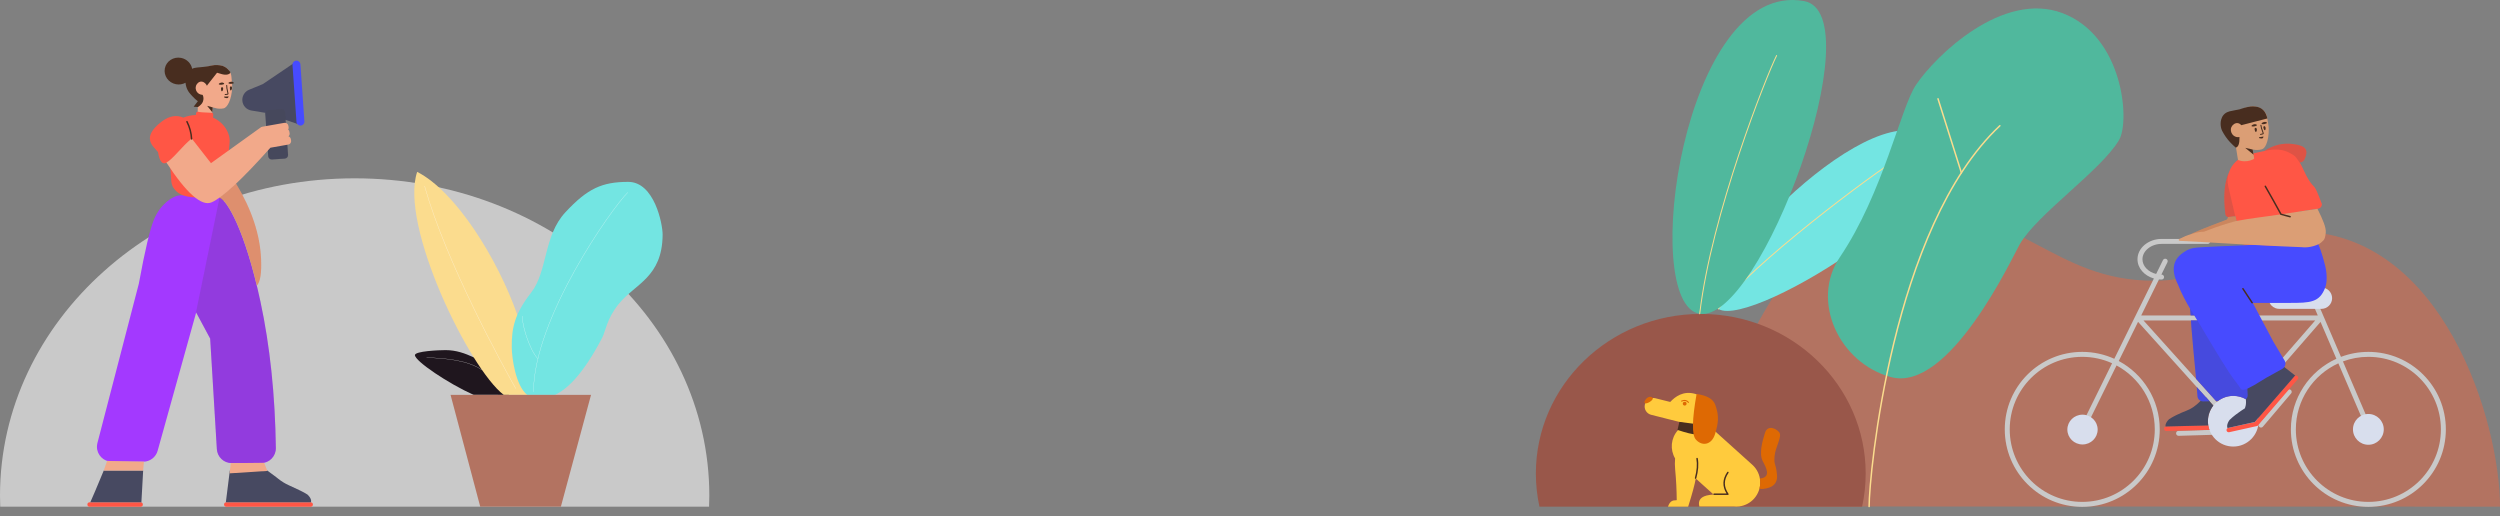 <svg xmlns="http://www.w3.org/2000/svg" width="5033" height="1039" fill="none" viewBox="0 0 5033 1039"><rect x="0" y="0" width="5033" height="1039" fill="#808080" stroke="none"/><path fill="#B37361" d="M3424 1019.57C3424 884.916 3572.69 416 3826.34 416C4074.12 416 4131.06 565.168 4336.69 565.168C4490.28 565.168 4479.79 465.723 4623.93 465.723C4918.42 465.723 5033 849.42 5033 1020L3424 1019.57Z"/><path fill="#C9C9C9" d="M1427.52 1020C1427.81 1012.68 1428 1005.33 1428 997.866C1428 645.031 1108.33 359 714.008 359C319.685 359 0 645.091 0 997.866C0 1005.27 0.187 1012.62 0.475 1020H1427.52Z"/><path fill="#99574A" d="M3748.8 1020C3753.6 997.957 3756.01 975.641 3756 953.285C3756 775.834 3607.37 632 3424 632C3240.63 632 3092 775.834 3092 953.285C3091.99 975.641 3094.4 997.957 3099.2 1020H3748.8Z"/><g clip-path="url(#clip0)"><path fill="#FFCB3D" d="M3396.41 853.298L3375.14 847.937L3353.19 842.453C3353.19 842.436 3353.18 842.419 3353.18 842.402L3324.01 835.05C3314.81 832.73 3309.22 823.4 3311.52 814.191C3313.81 804.989 3323.13 799.389 3332.33 801.683C3332.33 801.683 3332.33 801.683 3332.33 801.683L3362.49 809.203C3372.1 799.006 3388.44 785.98 3412.85 792.981C3437.13 799.942 3446.16 821.457 3439.94 857.524C3442.18 858.951 3444.33 860.583 3446.38 862.421L3527.68 935.588C3547.53 953.45 3549.14 984.021 3531.27 1003.87C3531.27 1003.88 3531.26 1003.88 3531.26 1003.89C3523.28 1012.75 3512.77 1017.97 3501.81 1019.45C3501.76 1019.49 3501.71 1019.53 3501.66 1019.56H3500.95C3497.19 1020 3493.39 1020 3489.62 1019.56H3421.1C3417.78 1006.61 3424.63 998.9 3441.66 996.435C3443.52 996.166 3446.3 995.864 3449.71 995.577L3413.94 963.383C3411.81 975.545 3406.69 994.441 3398.57 1020.07L3398.55 1020.06C3398.55 1020.06 3398.55 1020.07 3398.55 1020.07H3358C3360.75 1011.55 3365.37 1007.3 3371.85 1007.3C3372.74 1007.3 3374.05 1007.13 3375.62 1006.92C3375.46 986.207 3374.4 965.681 3372.45 945.338C3371.71 937.626 3371.66 930.15 3372.3 922.911C3361.86 905.215 3363.56 882.1 3378.03 866.02C3378.03 866.014 3378.04 866.008 3378.04 866.002C3383.27 860.196 3389.59 855.951 3396.41 853.298Z"/><path fill="#482D1F" d="M3380.97 849.327L3424.94 855.192C3423.75 868.007 3419.94 874.414 3413.5 874.414C3407.07 874.414 3394.94 871.448 3377.13 865.517L3380.97 849.327ZM3414.95 963.02C3414.73 963.819 3413.9 964.289 3413.11 964.07C3412.31 963.851 3411.84 963.025 3412.06 962.226C3416.05 947.668 3417.05 934.727 3415.06 923.403C3414.92 922.587 3415.47 921.809 3416.28 921.667C3417.1 921.524 3417.88 922.069 3418.02 922.885C3420.09 934.679 3419.06 948.059 3414.95 963.02ZM3450.7 993.458H3475.82C3466.95 979.173 3467.47 964.675 3477.36 950.245C3477.83 949.562 3478.76 949.388 3479.44 949.856C3480.13 950.324 3480.3 951.258 3479.83 951.941C3470.1 966.14 3470.1 980.084 3479.83 994.103C3480.52 995.098 3479.81 996.458 3478.59 996.458H3450.7C3449.87 996.458 3449.2 995.786 3449.2 994.958C3449.2 994.13 3449.87 993.458 3450.7 993.458Z"/><path fill="#DE6903" d="M3542.99 963.373C3566.26 961.035 3556.09 942.22 3548.89 928.683C3540.72 913.315 3548.17 887.834 3553.21 871.623C3558.24 855.412 3574.55 861.628 3581.71 870.012C3588.87 878.397 3573.98 899.384 3572.54 918.844C3571.1 938.304 3574.96 930.088 3577.42 955.734C3579.88 981.38 3556.08 983.309 3549.17 984.368C3547.19 984.671 3544.84 984.448 3542.14 983.698C3543.86 977.039 3544.14 970.1 3542.99 963.373ZM3415.58 793.119C3436.35 796.169 3448.8 803.267 3452.93 814.413C3461.34 837.115 3459.64 850.951 3452.74 873.773C3445.84 896.595 3425.73 898.829 3413.81 884.525C3405.86 874.989 3406.45 844.52 3415.58 793.119ZM3390.56 816.37C3388.52 815.783 3387.33 813.648 3387.92 811.601C3388.51 809.554 3390.64 808.371 3392.69 808.958C3394.74 809.546 3395.92 811.681 3395.33 813.727C3394.75 815.774 3392.61 816.957 3390.56 816.37ZM3312.81 812.018C3308.56 811.268 3311.09 805.972 3314.56 802.388C3318.04 798.805 3324.61 797.354 3327.09 801.069C3329.71 805.004 3317.07 812.769 3312.81 812.018ZM3385.77 808.445C3385.24 808.668 3384.62 808.413 3384.4 807.876C3384.18 807.339 3384.43 806.725 3384.97 806.503C3391.17 803.94 3396.27 804.921 3400.02 809.464C3400.38 809.912 3400.32 810.575 3399.87 810.944C3399.42 811.313 3398.76 811.249 3398.39 810.801C3395.27 807.01 3391.16 806.22 3385.77 808.445Z"/></g><g clip-path="url(#clip1)"><path fill="#1F161E" d="M1024.31 794.942V791.585L1016.22 781.515L997.664 758.859L977.762 734.893C977.762 734.893 958.603 721.701 953.678 719.419C935.733 711.162 918.058 704.851 896.942 704.851C883.956 704.851 835.416 706.798 835.315 714.921C835.315 726.971 903.284 772.587 953.139 794.74C974.862 794.942 1024.31 794.942 1024.31 794.942Z"/><path fill="#FBDC8E" d="M1014.02 794.942C944.841 742.076 803.641 453.075 839.835 346C916.945 385.104 1001.54 519.938 1041.45 633.793C1043.56 641.199 1045.25 648.719 1046.51 656.315L1062.7 730.16L1066.75 794.942H1014.02Z"/><path fill="#73E5E2" d="M1061.25 794.942C1037.91 776.078 1030.45 720.224 1030.25 699.38C1029.88 660.477 1035.88 631.812 1069.31 589.016C1102.74 546.22 1093.73 475.195 1138.26 427.33C1182.78 379.465 1212.06 366.139 1264.75 366.139C1317.44 366.139 1334.13 451.128 1334 472.509C1333.39 558.706 1278.78 570.89 1245.52 612.076C1221.34 641.949 1219.45 666.385 1212.13 680.348C1172.8 755.502 1140.96 783.899 1117.34 794.942"/><path stroke="#fff" stroke-linecap="round" stroke-linejoin="round" stroke-width=".4" d="M1074 788.698C1074.67 641.58 1230.48 420.617 1263.77 387.487"/><path stroke="#fff" stroke-linecap="round" stroke-linejoin="round" stroke-width=".4" d="M1082.53 721.936C1065.3 703.24 1049.61 650.24 1051.97 636.478"/><path stroke="#fff" stroke-linecap="round" stroke-linejoin="round" stroke-width=".4" d="M1038.38 782.355C1013.96 739.189 898.089 529.202 854.745 374.497"/><path fill="#B37361" d="M1117.34 794.942H1189.87L1129.15 1020H966.8L907.062 794.942H1117.34Z"/><path stroke="#fff" stroke-linecap="round" stroke-linejoin="round" stroke-width=".4" d="M858.894 719.52C894.278 721.936 938.803 723.547 970.376 744.862"/></g><path fill="#73E5E2" d="M3880.02 273.708C4008.96 358.295 3529.14 663.949 3459.36 622.001C3389.57 580.054 3753.92 191.111 3880.02 273.708Z"/><path stroke="#FBDC8E" stroke-linecap="round" stroke-miterlimit="10" stroke-width="2" d="M3825.71 316.088C3771.6 348.262 3523.67 533.955 3459.36 622.001"/><path fill="#50B89D" d="M3632.28 2.261C3388.63 -43.232 3298.83 612.617 3421.85 631.688C3544.87 650.759 3772.1 28.381 3632.28 2.261Z"/><path stroke="#FBDC8E" stroke-linecap="round" stroke-miterlimit="10" stroke-width="2" d="M3576.65 111.843C3556.83 151.369 3445.7 429.822 3421.85 631.688"/><path fill="#50B89D" d="M4151.81 26.295C4274.53 72.446 4288.5 243.374 4266.22 281.622C4230.59 342.687 4100.93 431.004 4066.05 491.966C4051.08 518.117 3924.71 790.935 3806.77 759.114C3701.97 730.66 3644.64 605.265 3703.84 518.014C3791.14 388.976 3826.31 216.914 3857.24 170.934C3898.06 110.419 4032.5 -18.585 4151.81 26.295Z"/><path stroke="#FBDC8E" stroke-linecap="round" stroke-miterlimit="10" stroke-width="3" d="M3762.91 1019.73C3762.91 957.258 3808.64 457.361 4026.14 253.133"/><path stroke="#FBDC8E" stroke-linecap="round" stroke-miterlimit="10" stroke-width="3" d="M3948.69 347.841L3901.59 198.906"/><path fill="#C9C9C9" d="M4479.22 874.624C4481.98 874.542 4484.16 872.238 4484.07 869.478C4483.99 866.718 4481.69 864.546 4478.93 864.628L4385.72 867.379C4382.96 867.46 4380.79 869.764 4380.87 872.524C4380.96 875.284 4383.26 877.456 4386.02 877.374L4479.22 874.624ZM4612.5 792.051C4614.28 789.945 4614.02 786.79 4611.92 785.003C4609.81 783.216 4606.66 783.474 4604.87 785.58L4548.01 852.58C4546.22 854.685 4546.48 857.84 4548.58 859.627C4550.69 861.414 4553.84 861.156 4555.63 859.051L4612.5 792.051ZM4671.72 648.044L4703.6 722.271C4649.57 746.789 4612 801.207 4612 864.4C4612 950.556 4681.84 1020.4 4768 1020.4C4854.16 1020.4 4924 950.556 4924 864.4C4924 778.244 4854.16 708.4 4768 708.4C4748.58 708.4 4729.99 711.949 4712.84 718.434L4656.39 587.027C4655.3 584.489 4652.36 583.316 4649.83 584.406C4647.29 585.496 4646.12 588.436 4647.21 590.973L4666.16 635.1H4310.67L4346.44 562.56C4348.17 562.719 4349.93 562.8 4351.7 562.8C4354.46 562.8 4356.7 560.561 4356.7 557.8C4356.7 555.039 4354.46 552.8 4351.7 552.8C4351.55 552.8 4351.41 552.799 4351.26 552.798L4363.48 528.012C4364.71 525.535 4363.69 522.537 4361.21 521.316C4358.74 520.094 4355.74 521.112 4354.52 523.588L4340.74 551.516C4324.77 547.675 4313.2 535.682 4313.2 521.9C4313.2 505.187 4330.38 491 4351.7 491H4444.6C4447.36 491 4449.6 488.761 4449.6 486C4449.6 483.239 4447.36 481 4444.6 481H4351.7C4325.24 481 4303.2 499.196 4303.2 521.9C4303.2 540.039 4317.16 555.231 4336.23 560.662L4256.5 722.317C4236.84 713.379 4215 708.4 4192 708.4C4105.84 708.4 4036 778.244 4036 864.4C4036 950.556 4105.84 1020.4 4192 1020.4C4278.16 1020.4 4348 950.556 4348 864.4C4348 804.806 4314.58 753.016 4265.47 726.747L4304.33 647.944L4487.45 851.444C4489.46 853.677 4492.97 853.647 4494.94 851.381L4671.72 648.044ZM4252.07 731.293L4187.52 862.188C4186.29 864.665 4187.31 867.663 4189.79 868.884C4192.26 870.106 4195.26 869.088 4196.48 866.612L4261.04 735.723C4306.85 760.355 4338 808.74 4338 864.4C4338 945.034 4272.63 1010.4 4192 1010.4C4111.37 1010.4 4046 945.034 4046 864.4C4046 783.766 4111.37 718.4 4192 718.4C4213.41 718.4 4233.75 723.01 4252.07 731.293ZM4661.03 645.1L4491.1 840.553L4315.23 645.1H4661.03ZM4707.55 731.463L4763.41 861.507C4764.5 864.045 4767.44 865.218 4769.97 864.128C4772.51 863.038 4773.68 860.098 4772.59 857.561L4716.79 727.634C4732.72 721.664 4749.98 718.4 4768 718.4C4848.63 718.4 4914 783.766 4914 864.4C4914 945.034 4848.63 1010.4 4768 1010.4C4687.37 1010.4 4622 945.034 4622 864.4C4622 805.328 4657.08 754.449 4707.55 731.463Z"/><path fill="#D8DEED" d="M4496 899C4524.17 899 4547 876.167 4547 848C4547 819.833 4524.17 797 4496 797C4467.83 797 4445 819.833 4445 848C4445 876.167 4467.83 899 4496 899ZM4192.5 894.8C4209.34 894.8 4223 881.369 4223 864.8C4223 848.231 4209.34 834.8 4192.5 834.8C4175.66 834.8 4162 848.231 4162 864.8C4162 881.369 4175.66 894.8 4192.5 894.8ZM4768 895.4C4785.12 895.4 4799 881.521 4799 864.4C4799 847.279 4785.12 833.4 4768 833.4C4750.88 833.4 4737 847.279 4737 864.4C4737 881.521 4750.88 895.4 4768 895.4ZM4673.5 578.8H4588.5C4576.63 578.8 4567 588.426 4567 600.3C4567 612.174 4576.63 621.8 4588.5 621.8H4673.5C4685.37 621.8 4695 612.174 4695 600.3C4695 588.426 4685.37 578.8 4673.5 578.8Z"/><path fill="#FF5645" d="M4448.14 865.409C4447.08 862.535 4446.27 859.539 4445.74 856.448L4360.88 858.548C4358.58 858.567 4356.71 860.503 4356.72 862.905L4356.7 863.505C4356.82 865.811 4358.76 867.579 4361.06 867.56L4448.14 865.409ZM4544.76 857.474L4625.96 763.274C4627.46 761.574 4627.36 758.874 4625.56 757.374L4625.16 756.974C4624.06 756.074 4622.66 755.774 4621.26 756.174C4620.46 756.274 4619.86 756.774 4619.26 757.374L4539.33 849.579L4485.76 861.474C4483.46 861.974 4482.16 864.174 4482.46 866.374L4482.56 866.974C4483.16 869.174 4485.36 870.574 4487.56 870.174L4544.76 857.474Z"/><path fill="#474961" d="M4445.7 856.449C4445.24 853.701 4445 850.878 4445 848C4445 836.125 4449.06 825.198 4455.86 816.531L4455.81 816.336L4445.96 805.213L4440.38 799.132L4429.39 807.887C4425.34 812.049 4420.9 815.796 4416.18 819.133C4404.6 827.134 4398.5 827.121 4380.88 835.911C4376.09 838.246 4371.5 840.887 4367 843.732C4364.82 845.757 4360.98 849.826 4359.81 854.688C4359.58 855.48 4359.65 856.283 4359.53 856.979C4359.54 857.587 4359.61 858.169 4359.72 858.725C4360.09 858.613 4360.48 858.551 4360.88 858.548L4445.7 856.449ZM4620.89 756.251L4583.41 726.878L4514.52 771.721C4520.88 793.689 4522.99 808.822 4520.86 817.119C4520.41 818.846 4519.93 820.453 4519.4 822.031C4514.53 825.24 4508.93 828.574 4500.66 835.019C4496.36 838.219 4492.46 841.719 4488.56 845.419C4486.76 847.819 4483.86 852.619 4483.66 857.519C4483.66 858.319 4483.76 859.119 4483.86 859.819C4484.02 860.577 4484.26 861.28 4484.57 861.926C4484.92 861.722 4485.32 861.568 4485.76 861.474L4539.33 849.579L4619.26 757.374C4619.76 756.87 4620.26 756.436 4620.89 756.251Z"/><path fill="#474BFF" d="M4524.34 782.577C4524.75 782.368 4525.15 782.152 4525.56 781.931L4538.06 775.351L4562.53 760.478L4594.63 742.679C4600.72 739.24 4602.94 731.758 4599.49 726.072L4576.77 687.995L4535.32 609.819C4562.77 609.819 4587.39 609.819 4609.18 609.819C4651.11 609.819 4669.79 609.058 4681.09 578.958C4686.79 563.758 4682.79 541.746 4681.09 535.076C4674.43 509.052 4668.61 492.5 4663.62 485.419C4656.41 487.004 4614.55 489.472 4538.06 492.823C4423.31 497.851 4418.62 497.648 4408.06 501.519C4404.69 502.753 4400.41 504.863 4399.72 505.766C4374.49 520.083 4369.52 542.526 4384.8 573.096C4391.38 590.656 4402.54 610.483 4409.01 621.403C4409.45 625.954 4409.82 630.466 4410.14 635H4417.38C4419.36 638.19 4421.4 641.532 4423.5 645H4410.77C4411.07 649.437 4411.44 654.138 4411.79 659.317C4414.39 693.868 4416.24 708.202 4420.26 752.979C4420.53 756.28 4420.8 759.495 4421.06 762.617L4461.52 807.581L4464.98 807.518C4473.57 800.921 4484.33 797 4496 797C4505.23 797 4513.88 799.451 4521.35 803.737C4523.67 801.611 4525.1 798.511 4524.94 795.113L4524.34 782.577ZM4422.41 779.073C4422.99 786.051 4423.51 792.348 4423.98 797.851C4424.37 803.659 4429.4 808.147 4435.2 808.048L4441.1 807.951L4448.28 807.821L4422.41 779.073Z"/><path fill="#444" d="M4465.03 807.53C4473.62 800.933 4484.38 797.012 4496.05 797.012C4505.28 797.012 4513.93 799.462 4521.4 803.748C4523.72 801.623 4525.15 798.522 4524.99 795.124L4524.37 782.158C4519.02 784.912 4513.47 786.407 4510.35 781.523C4503.56 770.906 4498.09 765.68 4487.56 749.712C4465.42 715.991 4442.31 675.616 4423.76 645.012H4410.82C4411.12 649.448 4411.49 654.15 4411.84 659.329C4414.44 693.879 4416.29 708.214 4420.31 752.991C4420.58 756.292 4420.85 759.506 4421.11 762.628L4461.57 807.592L4465.03 807.53ZM4417.65 635.012C4416.27 632.788 4414.93 630.638 4413.62 628.567C4412.85 627.337 4411.2 624.672 4409.02 621C4409.47 625.692 4409.86 630.34 4410.19 635.012H4417.65ZM4422.46 779.084C4423.04 786.063 4423.56 792.36 4424.02 797.863C4424.42 803.67 4429.45 808.159 4435.25 808.06L4441.15 807.963L4448.33 807.833L4422.46 779.084Z" opacity=".177"/><path fill="#482D1F" d="M4532.75 610.264L4514.14 581.982C4513.69 581.29 4513.88 580.36 4514.57 579.904C4515.26 579.449 4516.19 579.641 4516.65 580.333L4535.25 608.615C4535.71 609.307 4535.52 610.237 4534.82 610.693C4534.13 611.148 4533.2 610.956 4532.75 610.264Z"/><path fill="#FF5645" d="M4500.35 435.646L4510.73 480.604L4512.91 490.069C4513.04 490.857 4513.26 490.529 4513.5 491.3C4513.76 492.169 4633.17 497.194 4634.12 495.097C4634.1 494.999 4634.2 494.981 4634.18 494.883C4634.55 494.107 4634.91 493.232 4635.26 492.357C4638.95 482.771 4640.08 471.909 4637.58 461.181L4629.43 426.006L4667.53 419.985C4672.08 419.102 4675.06 414.39 4674.18 409.954C4673.99 409.098 4673.66 408.306 4673.23 407.59C4666.25 388.957 4661.5 378.447 4658.98 376.061C4646.01 363.79 4638.33 342.962 4634.09 334.891C4632.57 331.974 4631.16 329.424 4629.84 327.192C4634.61 326.592 4637.73 324.647 4639.18 321.357C4647.07 303.503 4645.62 293.592 4615.39 289.88C4595.39 287.425 4576.48 292.12 4558.67 303.966L4531.59 309.819C4531.3 309.872 4531.19 310.296 4531.25 311.045L4525.74 312.341C4506.95 316.587 4492.92 330.196 4487.4 347.016C4478.08 366.57 4475.67 394.777 4480.17 431.636C4480.56 434.853 4483.44 437.176 4486.67 436.884L4500.35 435.646Z"/><path fill="#444" d="M4500.08 435.67L4499.2 431.862L4498.93 430.895L4486.32 376.66L4485.91 374.905C4483.86 366.273 4484.09 357.639 4486.22 349.63C4477.88 369.053 4475.87 396.388 4480.17 431.636C4480.56 434.853 4483.44 437.176 4486.67 436.884L4500.08 435.67ZM4629.39 327.244C4634.42 326.711 4637.68 324.749 4639.18 321.357C4647.07 303.503 4645.62 293.592 4615.39 289.88C4595.25 287.407 4576.21 292.189 4558.28 304.225L4566.22 302.508C4566.42 302.463 4566.61 302.418 4566.83 302.47C4574.04 301.011 4588.4 299.136 4603.75 305.157C4606.03 306.071 4609.47 307.539 4613.24 309.961C4616.07 311.72 4620.48 312.169 4629.39 327.244Z" opacity=".177"/><path fill="#DB9E75" d="M4411.61 470.902C4404.03 473.315 4395.92 476.716 4387.28 481.106C4386.64 481.43 4386.23 482.069 4386.18 482.783C4386.13 483.886 4386.98 484.827 4388.08 484.886L4431.86 487.204L4520.42 492.255C4579.18 495.313 4616.83 497.09 4633.38 497.586C4637.9 498.369 4653.16 498.909 4668.77 491.128C4670.73 490.15 4674.5 487.264 4677.84 483.612C4680.07 481.177 4681.54 476.05 4682.24 468.232C4683.06 457.975 4676.79 443.135 4665.51 420.292L4587.92 432.095C4587.51 432.174 4587.14 432.204 4586.79 432.19C4564.83 435.737 4529.42 439.559 4502.62 444.823L4500.43 435.608C4500.39 435.622 4500.35 435.637 4500.31 435.651L4500.3 435.634L4485.63 436.909L4483.59 441.883C4461.35 450.225 4444.29 456.86 4432.39 461.788C4413.07 469.789 4412.29 470.464 4411.61 470.902ZM4499.08 281.656L4505.34 320.938C4505.47 321.625 4505.9 322.255 4506.54 322.435C4509.4 323.51 4513.38 324.571 4518.08 324.675C4526.59 324.956 4533.3 322.227 4536.99 320.286C4537.74 319.937 4538.18 319.037 4538.02 318.252L4535.06 300.972C4540.61 301.89 4540.28 301.753 4540.82 301.824C4547.31 302.192 4552.57 300.965 4553.51 300.578C4556.99 299.597 4560.15 295.927 4562.51 290.272C4565.73 282.719 4567.73 271.532 4567.47 258.645C4567.52 256.802 4567.27 255.016 4567.03 253.23L4564 235.582C4563.34 231.637 4561.61 227.999 4559.04 224.73C4557.95 223.312 4556.92 222.188 4555.73 221.299C4542.73 209.972 4524.46 215.561 4521.21 216.7C4520.84 216.875 4520.45 216.951 4520.07 217.125C4516.63 218.813 4513.25 219.775 4509.84 220.541C4508.27 220.847 4507.26 222.469 4507.56 224.04L4512.55 249.15C4511.55 248.733 4509.52 245.74 4507.56 245.612C4506.11 245.486 4498.89 244.695 4494.97 248.105C4490.97 251.634 4488.72 259.347 4488.73 261.484C4488.66 266.897 4492.18 273.34 4494.97 277.179C4496.1 278.722 4497.51 280.196 4499.08 281.656Z"/><path fill="#8C2A00" d="M4483.58 441.905C4461.32 450.257 4444.2 456.856 4432.29 461.788C4410.18 470.946 4412.35 470.506 4411.17 471.098C4409.98 471.69 4404.5 473.369 4415.95 469.927C4423.58 467.633 4430.59 466.485 4436.97 466.485C4454.71 459.565 4469.35 454.372 4480.9 450.906C4492.46 447.44 4499.69 445.408 4502.62 444.809L4502.61 444.794L4502.62 444.794L4500.43 435.608L4485.63 436.909L4483.58 441.905Z" opacity=".2"/><path fill="#482D1F" d="M4577.79 402.486C4577.52 401.995 4577.52 401.995 4577.24 401.504C4569.16 386.904 4563.88 377.583 4561.73 374.199C4561.28 373.5 4560.36 373.294 4559.66 373.738C4558.96 374.183 4558.75 375.11 4559.2 375.809C4561.3 379.117 4566.58 388.437 4574.62 402.958C4574.89 403.448 4574.89 403.448 4575.16 403.939C4577.72 408.562 4589.38 429.715 4590.72 432.1C4590.92 432.452 4591.25 432.71 4591.64 432.814L4610.15 437.76C4610.95 437.974 4611.77 437.499 4611.99 436.698C4612.2 435.898 4611.73 435.076 4610.92 434.862L4593.03 430.08C4590.76 426 4580.21 406.867 4577.79 402.486Z"/><path fill="#482D1F" d="M4535.04 301.05L4520.05 297.601L4536.83 311.476L4535.04 301.05Z"/><path fill="#482D1F" d="M4508.54 275.729L4508.21 275.964C4505.53 276.146 4503.72 276.123 4502.8 275.896C4501.4 275.555 4497.33 274.513 4494.33 270.613C4491.33 266.714 4489.91 260.98 4492.27 255.835C4494.56 250.807 4499.97 247.208 4504.99 247.862C4507.81 248.231 4509.98 249.949 4510.21 250.107C4510.95 250.737 4511.58 251.398 4512.13 252.043L4564.59 238.503C4562.29 226.901 4556.56 219.413 4547.42 216.041C4544.67 215.028 4537.14 213.583 4530.61 214.43C4520.53 215.738 4510.84 219.509 4508.12 220.245C4505.9 220.881 4502.11 221.26 4501.09 221.561C4494.48 223.156 4491.99 223.232 4488.73 224.094C4485.54 224.937 4481.55 226.553 4478.66 229.129C4477.58 230.052 4475.06 232.376 4473.29 236.285C4467.76 248.159 4472.05 260.467 4473.49 263.243C4473.98 264.194 4478.87 273.541 4485.5 281.619C4492.42 290.051 4501.09 297.207 4501.09 297.207C4506.4 295.898 4508.88 288.739 4508.54 275.729ZM4562.86 248.431C4563.8 248.043 4563.85 246.71 4563.03 246.156C4561.99 245.543 4560.27 245.063 4558.3 245.444C4554.28 246.227 4550.48 249.717 4555.22 250.017C4558.02 250.287 4561.09 249.284 4562.86 248.431ZM4542.77 253.048C4543.71 252.661 4543.76 251.328 4542.84 250.793C4541.81 250.18 4540.08 249.7 4538.02 250.1C4534 250.883 4530.21 254.471 4534.94 254.673C4537.95 255.003 4540.88 253.823 4542.77 253.048Z"/><path fill="#482D1F" d="M4556.56 256.888C4556.98 258.538 4557.81 261.229 4558.98 262.02C4560.93 263.168 4562.14 257.84 4560.27 255.045C4559.53 253.865 4558.81 253.802 4558.04 254.053C4556.9 254.478 4556.33 255.71 4556.56 256.888ZM4538.93 260.009C4539.15 261.697 4539.69 264.446 4540.9 265.433C4542.7 266.815 4544.53 261.569 4542.94 258.619C4542.3 257.419 4541.55 257.258 4540.77 257.411C4539.59 257.64 4538.8 258.812 4538.93 260.009Z"/><path fill="#482D1F" d="M4550.91 278.666C4550.18 278.603 4548.42 278.437 4547.91 277.414C4547.88 277.218 4547.72 276.943 4547.78 276.727C4548.04 275.964 4549.29 276.128 4551.08 275.882C4554.26 275.468 4556.75 274.677 4556.75 274.677C4556.75 274.677 4556.45 276.774 4556.07 277.459C4555.28 279.141 4551.95 278.77 4550.91 278.666Z"/><path fill="#482D1F" d="M4553.75 257.638L4553.71 257.504L4553.73 257.57L4553.75 257.638ZM4557.23 267.721C4557.63 268.792 4556.98 270.046 4555.9 270.45C4555.66 270.521 4555.66 270.521 4555.5 270.564C4553.87 271.013 4552.84 271.262 4551.06 271.607C4550.52 271.712 4550 271.358 4549.89 270.816C4549.79 270.274 4550.14 269.749 4550.68 269.644C4552.4 269.309 4553.38 269.072 4554.97 268.635L4555.28 268.549C4555.28 268.544 4555.35 268.414 4555.34 268.396L4551.82 258.154L4551.78 258.02L4550.66 252.228C4550.55 251.686 4550.91 251.161 4551.45 251.056C4551.99 250.951 4552.52 251.305 4552.62 251.847L4553.73 257.57L4557.23 267.721Z"/><path fill="#FF5645" d="M180.5 1020.2C178 1020.2 176 1018.47 176 1016.39V1015C176 1012.93 178.1 1011.2 180.5 1011.2H283C285.5 1011.2 287.5 1012.93 287.5 1015V1016.39C287.5 1018.47 285.4 1020.2 283 1020.2H180.5ZM455.5 1011.2H625.5C627.985 1011.2 630 1013.21 630 1015.7C630 1018.18 627.985 1020.2 625.5 1020.2H455.5C453.015 1020.2 451 1018.18 451 1015.7C451 1013.21 453.015 1011.2 455.5 1011.2Z"/><path fill="#474961" d="M626.033 1011.23C625.858 1011.21 625.68 1011.2 625.5 1011.2H455.5C455.215 1011.2 454.936 1011.22 454.666 1011.27L462.699 947.196H537.9C545.131 952.345 551.097 956.745 555.8 960.396C557.185 961.471 558.55 962.551 559.894 963.635C566.535 968.989 573.833 973.472 581.612 976.974C589.341 980.454 597.07 984.061 604.8 987.796C609.6 990.096 614.2 992.596 618.8 995.496C621 997.496 624.9 1001.5 626.1 1006.3C626.3 1007.1 626.3 1007.9 626.4 1008.6C626.4 1009.53 626.261 1010.41 626.033 1011.23ZM284.642 1011.46C284.134 1011.29 283.581 1011.2 283 1011.2H181.786C185.838 1002.41 194.876 981.096 208.9 947.248H288.197L284.642 1011.46Z"/><path fill="#A339FF" d="M394.904 629.145L317.352 907.509C313.738 920.482 301.92 929.458 288.453 929.458H225.164C208.596 929.458 195.164 916.026 195.164 899.458C195.164 896.911 195.488 894.376 196.129 891.912L279.531 570.988C291.718 504.309 301.964 461.045 310.27 441.195C323.38 409.863 349.219 394.228 360.416 393.435C413.209 389.693 440.438 391.262 442.101 398.143C456.397 402.346 493.023 461.611 524.201 606.651C543.467 696.277 553.853 794.735 555.358 902.024C555.59 918.591 542.348 932.209 525.781 932.442C525.637 932.444 525.493 932.445 525.348 932.445L466.466 932.42C450.605 932.413 437.489 920.06 436.534 904.227L423.102 681.699L394.904 629.145Z"/><path fill="#474961" d="M574.935 241.287L579.865 311.793C580.135 315.649 577.227 318.994 573.37 319.264L547.434 321.078C543.577 321.347 540.232 318.44 539.962 314.583L533.963 228.793C533.926 228.263 533.949 227.744 534.026 227.241L533.474 227.051L505.948 222.47C496.331 220.869 488.966 213.047 487.947 203.351L487.944 203.326C486.923 193.614 492.427 184.391 501.459 180.678L529.232 169.262L589.739 128.309C590.768 127.612 591.964 127.202 593.205 127.12C597.062 126.868 600.394 129.79 600.647 133.648L607.767 242.304C607.828 243.229 607.704 244.157 607.403 245.035C606.147 248.691 602.166 250.637 598.509 249.382L574.935 241.287Z"/><path fill="#444" d="M566.792 219.662L540.855 221.476C536.998 221.745 534.091 225.09 534.36 228.947L540.359 314.737C540.629 318.594 543.974 321.502 547.831 321.232L573.767 319.418C577.624 319.149 580.532 315.804 580.262 311.947L574.263 226.156C573.993 222.3 570.648 219.392 566.792 219.662Z" opacity=".177"/><path fill="#474BFF" d="M604.799 129.511C604.491 125.104 600.668 121.781 596.261 122.089C591.853 122.397 588.53 126.22 588.838 130.627L596.86 245.347C597.169 249.755 600.991 253.078 605.399 252.77C609.806 252.461 613.13 248.639 612.821 244.231L604.799 129.511Z"/><path fill="#FF5645" d="M428.78 236.732C444.891 243.844 456.54 257.349 460.88 272.621C462.378 277.821 462.658 283.421 462.097 288.821L455.919 359.121C455.825 360.221 455.732 361.221 455.732 362.321C455.638 367.521 454.608 373.921 450.583 379.221C444.779 387.021 435.793 398.021 398.35 397.621C363.528 397.221 355.197 386.221 349.581 378.621C345.556 373.221 344.713 365.821 344.62 360.821C344.62 359.721 344.526 358.721 344.432 357.621L341.761 323.284C339.217 325.373 336.85 326.981 334.697 327.935C326.473 331.578 320.943 324.338 318.106 306.213C309.067 294.561 282.345 277.576 325.96 244.397C342.308 231.961 357.5 231.586 369.092 236.81C376.572 233.707 385.093 231.855 394.288 231.487L394.474 228.826C394.667 226.072 397.056 223.995 399.811 224.187L424.75 225.931C427.505 226.124 429.582 228.513 429.389 231.268L429.11 235.258C429.074 235.777 428.96 236.272 428.78 236.732Z"/><path fill="#F2A98A" d="M208.9 947.248L215.551 927.947L289.746 929.458L288.198 947.248H208.9ZM517.128 574.988C487.559 452.293 455.119 401.521 442.038 398.091C442.028 398.027 442.015 397.963 442 397.9C451.327 391.274 462.416 381.9 475.27 369.779C506.601 421.353 523.376 471.774 525.593 521.042C526.873 549.487 524.051 567.469 517.128 574.988ZM526.268 255.71C526.837 255.435 527.453 255.233 528.106 255.117L572.423 247.303C576.23 246.632 579.86 249.174 580.532 252.981L581.053 255.936C581.362 257.693 580.988 259.412 580.121 260.82C581.347 261.842 582.233 263.286 582.532 264.981L583.053 267.936C583.501 270.479 582.516 272.943 580.678 274.499C583.116 275.244 585.059 277.298 585.532 279.981L586.053 282.936C586.724 286.743 584.182 290.374 580.375 291.045L544.327 297.401C487.457 361.164 447.992 397.819 425.93 407.367C405.937 416.019 375.627 389.31 335 327.24C347.363 321.063 366.366 294.866 385.26 279.362C385.498 279.167 385.727 278.966 385.948 278.761L424.726 328.464C492.384 279.876 526.213 255.583 526.213 255.583L526.268 255.71ZM427.849 216.118L427.236 227.133C409.655 226.599 399.884 225.776 397.925 224.665L398.513 206.37L397.925 199.394L398.432 193.745L406.555 194.596L406.963 193.659C406.856 193.567 406.849 193.467 406.849 193.467C406.48 192.49 405.526 191.755 404.728 191.811C402.898 191.438 400.135 190.628 397.68 188.494C394.257 185.426 391.992 180.271 393.226 174.972C394.373 169.88 394.75 161.832 399.546 161.597C402.246 161.508 406.536 161.419 406.849 161.597C407.162 161.776 413.758 166.118 413.491 163.731C413.313 162.14 412.385 153.65 410.708 138.263C410.596 136.667 411.695 135.187 413.284 134.976C416.17 134.674 418.936 134.079 421.78 133.179C424.844 132.563 427.018 132.111 427.709 131.962C432.549 130.922 441.348 130.607 449.352 133.255C452.756 134.621 456.109 136.692 459.025 139.696C459.779 140.446 460.547 141.394 461.315 142.343C461.536 142.628 461.756 142.914 461.984 143.299C464.216 146.551 465.585 150.365 465.864 154.355L467.412 172.19C467.438 173.993 467.564 175.789 467.39 177.605C465.953 200.06 458.184 216.542 449.981 218.219C448.997 218.488 443.645 219.363 437.163 218.413C436.55 218.255 437.063 218.42 428.289 216.227C428.141 216.19 427.995 216.154 427.849 216.118ZM462.332 952.933L464.507 932.445L531.733 931.666L538.251 948.06L462.332 952.933Z"/><path fill="#444" d="M394.63 628.497L441.809 398.681C441.816 398.462 441.801 398.248 441.763 398.039C455.755 401.197 492.793 460.195 524.276 606.654C543.59 696.5 553.959 794.998 555.382 902.147C555.596 918.235 542.728 931.45 526.641 931.663C526.512 931.665 526.383 931.666 526.254 931.666C517.384 931.666 497.577 931.817 466.832 932.12C450.852 932.277 437.554 919.88 436.591 903.929L423.177 681.702L394.63 628.497Z" opacity=".177"/><path fill="#8C2A00" d="M517.128 574.988C487.559 452.293 455.119 401.521 442.038 398.091C442.028 398.027 442.015 397.963 442 397.9C451.326 391.274 462.416 381.9 475.27 369.779C506.601 421.353 523.375 471.774 525.592 521.042C526.872 549.487 524.051 567.469 517.128 574.988Z" opacity=".2"/><path fill="#482D1F" d="M427.34 225.894L416.98 213.036L428.177 216.196L427.34 225.894Z"/><path fill="#482D1F" d="M416.622 172.78L415.475 170.61C415.475 170.61 413.656 167.529 410.004 165.479C409.69 165.3 407.405 164.157 404.705 164.245C399.909 164.48 395.407 168.905 394.26 173.998C392.926 179.304 395.192 184.458 398.607 187.427C402.029 190.496 406.669 190.839 407.986 191.048L408.015 191.045C410.019 195.198 410.209 199.639 408.586 204.368C407.18 208.463 403.27 212.329 398.63 215.466L389.801 214.872L398.196 203.829C395.003 201.256 390.121 197.114 387.212 193.637C384.915 190.891 377.565 184.688 374.675 173.463C374.366 172.125 373.764 169.674 373.436 166.587C367.836 169.671 361.079 170.882 354.206 169.546C339.026 166.596 329.027 152.337 331.872 137.7C334.718 123.062 349.33 113.588 364.51 116.538C376.195 118.81 384.811 127.782 386.86 138.47C393.229 135.309 399.459 136.136 412.936 134.298C414.126 134.115 416.107 133.776 418.687 133.395C419.777 133.218 420.668 133.056 421.559 132.893C424.623 132.278 426.797 131.825 427.488 131.677C432.328 130.637 441.127 130.322 449.131 132.97C452.535 134.336 455.887 136.407 458.804 139.411C459.558 140.16 462.734 143.611 463.502 144.559C464.449 147.798 461.033 149.069 458.681 149.835C451.324 152.153 441.002 147.172 436.942 146.453C430.404 154.729 423.958 162.899 417.519 171.168C417.232 171.666 416.932 172.205 416.622 172.78ZM469.648 168.102C467.671 168.606 464.597 169.168 461.859 168.51C457.297 167.448 461.56 164.721 465.654 164.506C467.651 164.402 469.196 165.222 470.137 165.974C470.967 166.531 470.636 167.85 469.648 168.102ZM450.409 169.597C448.473 170.237 445.445 171.012 442.457 170.472C437.844 169.83 441.894 166.713 445.964 166.213C448.048 165.957 449.647 166.668 450.638 167.352C451.616 167.937 451.378 169.276 450.409 169.597Z"/><path fill="#482D1F" d="M462.779 176.222C462.774 175.018 463.683 173.934 464.878 173.83C465.675 173.76 466.407 174.097 466.82 175.366C467.995 178.476 465.416 183.419 463.873 181.848C462.872 180.731 462.728 177.933 462.779 176.222ZM444.956 177.881C444.951 176.677 445.86 175.594 447.055 175.489C447.852 175.42 448.584 175.757 448.996 177.026C450.172 180.135 447.593 185.079 446.05 183.507C445.049 182.39 444.905 179.592 444.956 177.881ZM453.945 197.169C453.235 197.005 451.512 196.595 451.154 195.512C451.144 195.313 451.028 195.018 451.118 194.813C451.481 194.093 452.7 194.43 454.503 194.436C457.704 194.368 460.284 193.932 460.284 193.932C460.284 193.932 459.69 195.966 459.222 196.592C458.307 198.242 455.059 197.411 453.945 197.169ZM457.833 177.717L457.828 177.651L457.815 177.587L457.833 177.717ZM459.973 188.188C460.222 189.313 459.406 190.465 458.278 190.715C458.152 190.741 458.038 190.763 457.923 190.784C457.222 190.914 456.566 190.992 455.347 191.104C455.159 191.121 454.445 191.185 454.435 191.186C454.04 191.222 453.716 191.252 453.38 191.284C452.83 191.337 452.342 190.934 452.289 190.385C452.236 189.835 452.639 189.346 453.189 189.294C453.529 189.261 453.856 189.231 454.254 189.194C454.265 189.193 454.978 189.129 455.164 189.112C456.327 189.005 456.935 188.933 457.56 188.818C457.66 188.799 457.76 188.78 457.859 188.759C457.936 188.742 458.021 188.622 458.016 188.603L455.855 177.985L455.837 177.855L455.429 171.969C455.391 171.418 455.806 170.94 456.357 170.902C456.908 170.863 457.386 171.279 457.424 171.83L457.828 177.651L459.973 188.188Z"/><path fill="#482D1F" d="M387.193 279.628C386.531 267.283 383.368 255.478 377.709 244.226C377.337 243.486 376.435 243.188 375.695 243.56C374.955 243.932 374.656 244.834 375.029 245.574C380.503 256.458 383.558 267.859 384.198 279.789C384.242 280.616 384.949 281.251 385.776 281.206C386.603 281.162 387.238 280.455 387.193 279.628Z"/><defs><clipPath id="clip0"><rect width="444" height="451" fill="#fff" transform="translate(3237 569)"/></clipPath><clipPath id="clip1"><rect width="500" height="674" fill="#fff" transform="translate(834 346)"/></clipPath></defs></svg>